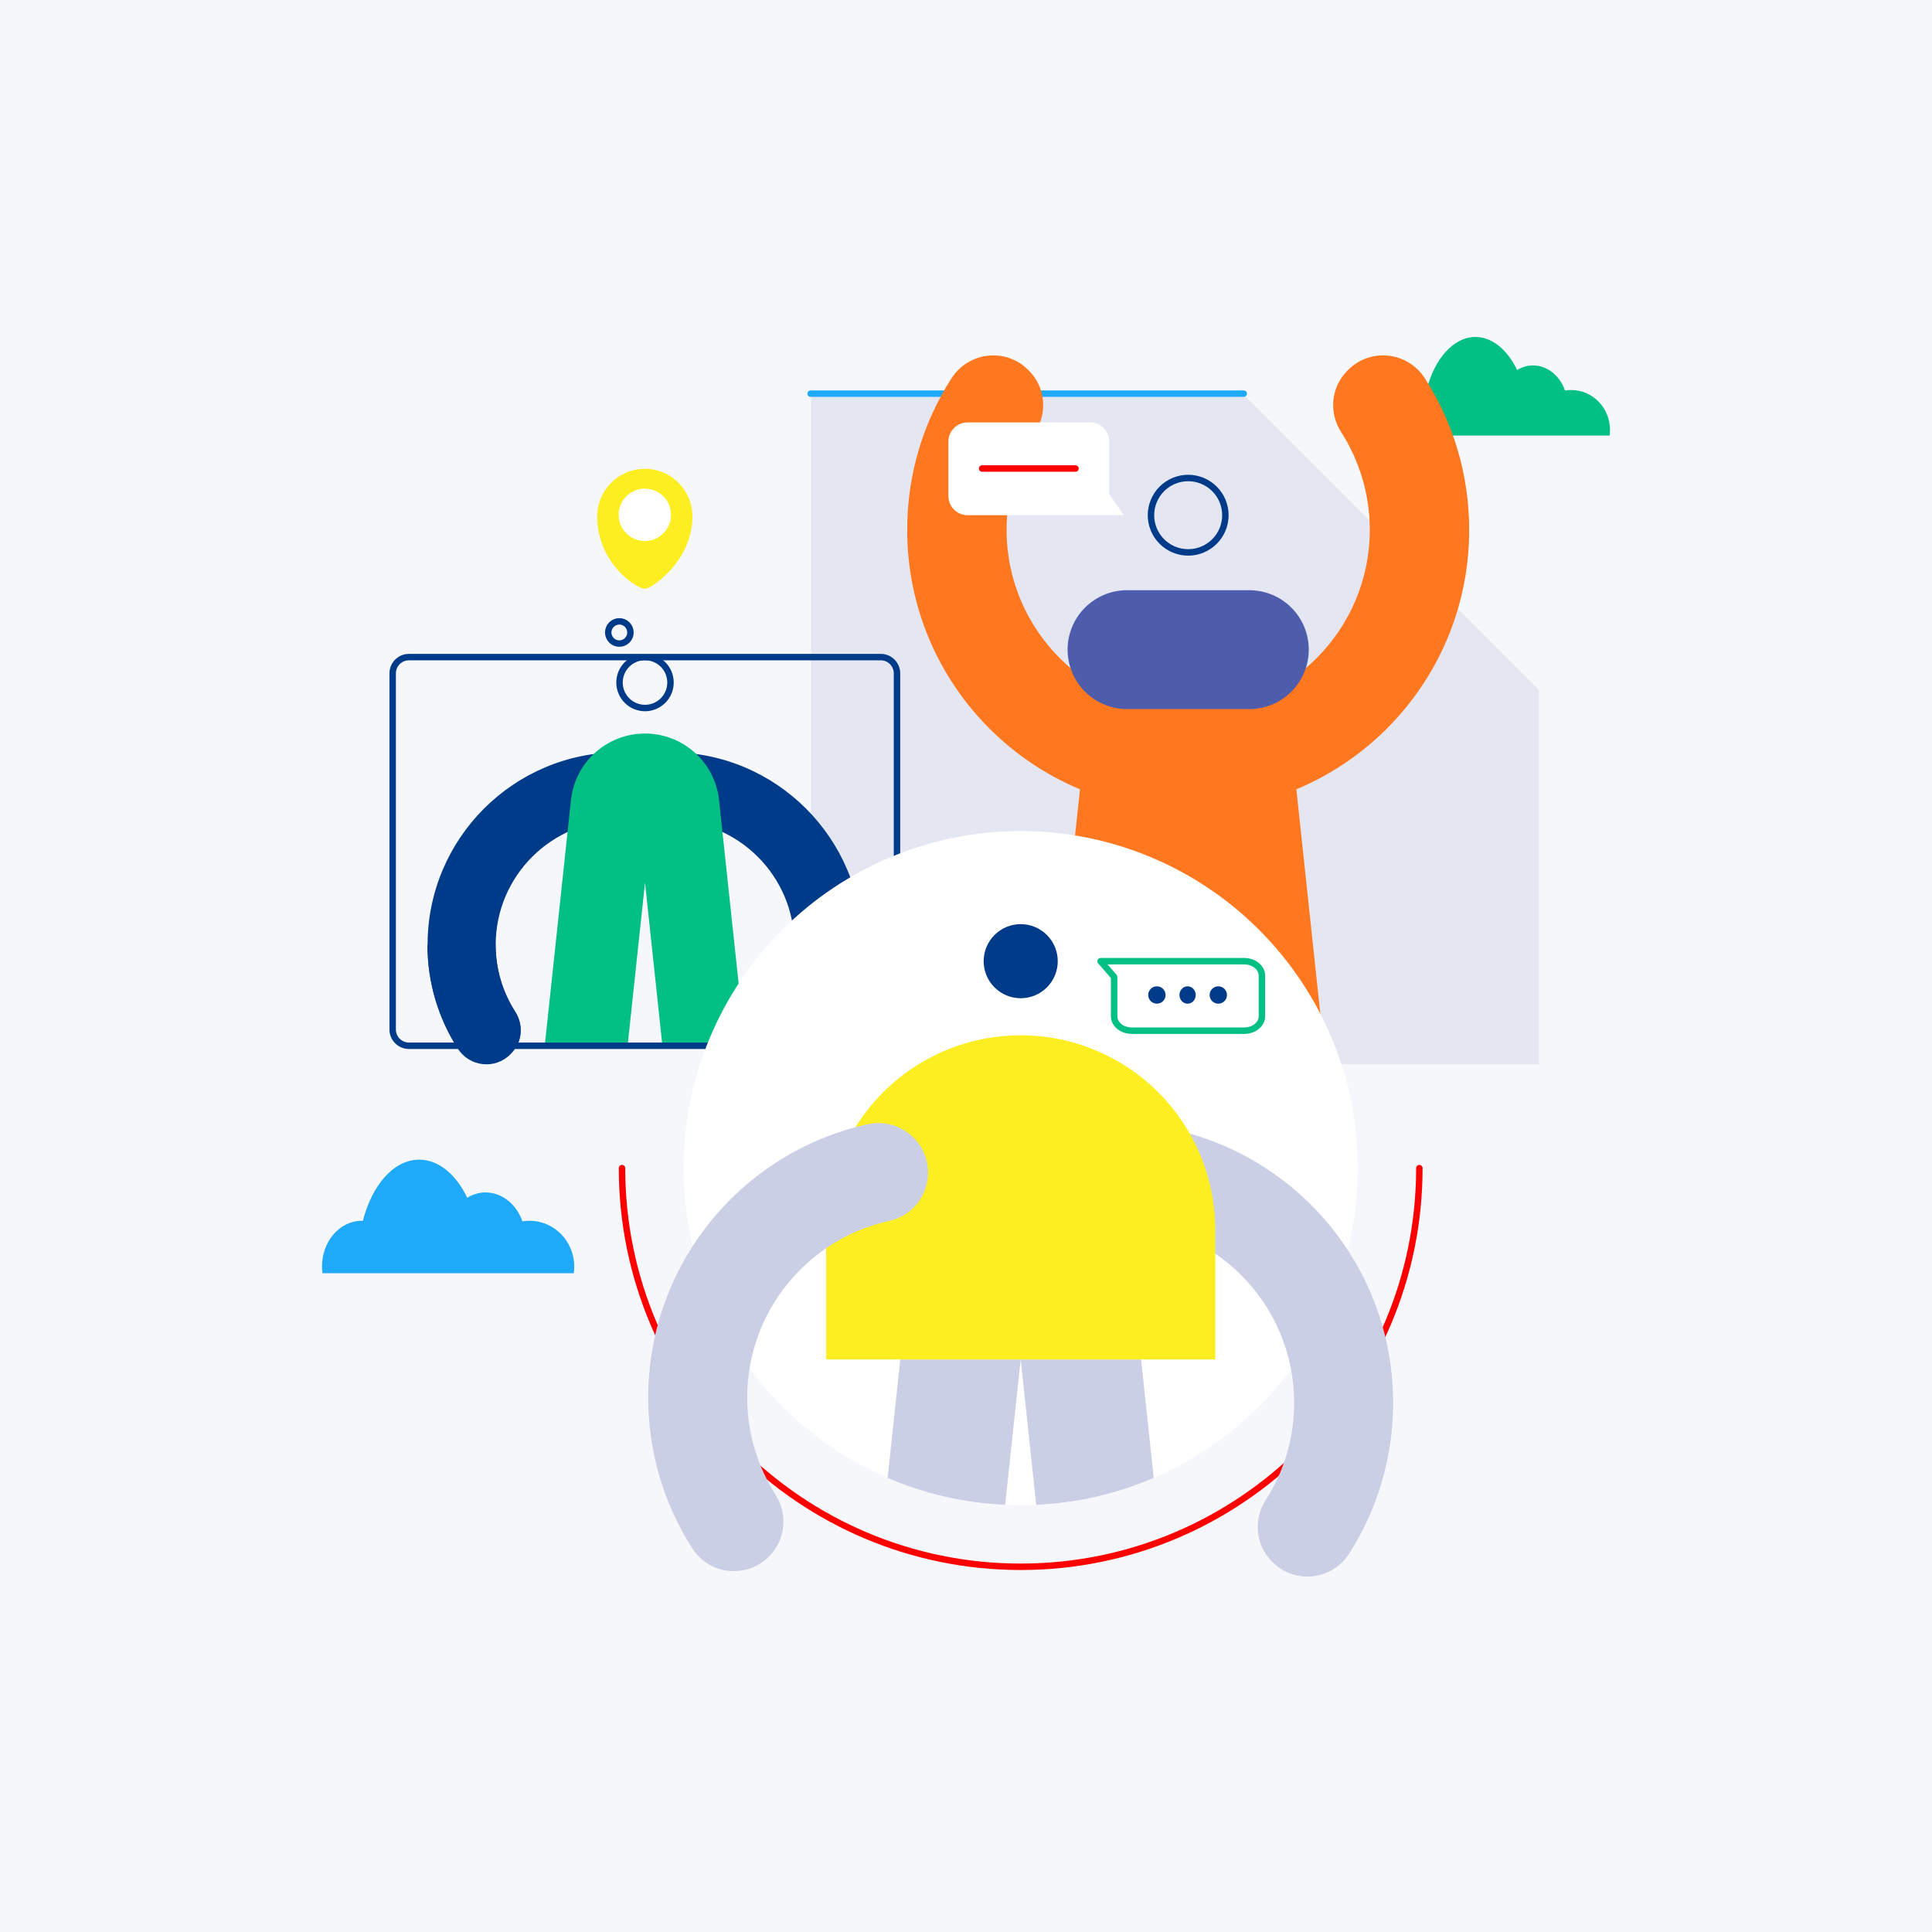 <?xml version="1.0" encoding="UTF-8"?>
<svg width="1200px" height="1200px" viewBox="0 0 1200 1200" version="1.1" xmlns="http://www.w3.org/2000/svg" xmlns:xlink="http://www.w3.org/1999/xlink">
    <title>Group 69</title>
    <defs>
        <path d="M10.103,0.136 C8.764,0.136 7.474,0.392 6.236,0.905 L6.236,0.905 C4.999,1.418 3.906,2.148 2.959,3.095 L2.959,3.095 C2.011,4.043 1.281,5.135 0.769,6.373 L0.769,6.373 C0.255,7.611 0,8.899 0,10.239 L0,10.239 L0,231.436 C0,232.774 0.255,234.064 0.769,235.301 L0.769,235.301 C1.281,236.539 2.011,237.632 2.959,238.579 L2.959,238.579 C3.906,239.526 4.999,240.256 6.236,240.77 L6.236,240.77 C7.474,241.281 8.764,241.538 10.103,241.538 L10.103,241.538 L303.148,241.538 C304.486,241.538 305.776,241.281 307.013,240.77 L307.013,240.77 C308.251,240.256 309.343,239.526 310.291,238.579 L310.291,238.579 C311.238,237.632 311.969,236.539 312.481,235.301 L312.481,235.301 C312.994,234.064 313.25,232.774 313.25,231.436 L313.25,231.436 L313.25,10.239 C313.25,8.899 312.994,7.611 312.481,6.373 L312.481,6.373 C311.969,5.135 311.238,4.043 310.291,3.095 L310.291,3.095 C309.343,2.148 308.251,1.418 307.013,0.905 L307.013,0.905 C305.776,0.392 304.486,0.136 303.148,0.136 L303.148,0.136 L10.103,0.136 Z" id="path-1"></path>
        <path d="M10.103,0.136 C8.764,0.136 7.474,0.392 6.236,0.905 L6.236,0.905 C4.999,1.418 3.906,2.148 2.959,3.095 L2.959,3.095 C2.011,4.043 1.281,5.135 0.769,6.373 L0.769,6.373 C0.255,7.611 0,8.899 0,10.239 L0,10.239 L0,231.436 C0,232.774 0.255,234.064 0.769,235.301 L0.769,235.301 C1.281,236.539 2.011,237.632 2.959,238.579 L2.959,238.579 C3.906,239.526 4.999,240.256 6.236,240.77 L6.236,240.77 C7.474,241.281 8.764,241.538 10.103,241.538 L10.103,241.538 L303.148,241.538 C304.486,241.538 305.776,241.281 307.013,240.77 L307.013,240.77 C308.251,240.256 309.343,239.526 310.291,238.579 L310.291,238.579 C311.238,237.632 311.969,236.539 312.481,235.301 L312.481,235.301 C312.994,234.064 313.25,232.774 313.25,231.436 L313.25,231.436 L313.25,10.239 C313.25,8.899 312.994,7.611 312.481,6.373 L312.481,6.373 C311.969,5.135 311.238,4.043 310.291,3.095 L310.291,3.095 C309.343,2.148 308.251,1.418 307.013,0.905 L307.013,0.905 C305.776,0.392 304.486,0.136 303.148,0.136 L303.148,0.136" id="path-3"></path>
        <path d="M10.103,0.136 C8.764,0.136 7.474,0.392 6.236,0.905 L6.236,0.905 C4.999,1.418 3.906,2.148 2.959,3.095 L2.959,3.095 C2.011,4.043 1.281,5.135 0.769,6.373 L0.769,6.373 C0.255,7.611 0,8.899 0,10.239 L0,10.239 L0,231.436 C0,232.774 0.255,234.064 0.769,235.301 L0.769,235.301 C1.281,236.539 2.011,237.632 2.959,238.579 L2.959,238.579 C3.906,239.526 4.999,240.256 6.236,240.77 L6.236,240.77 C7.474,241.281 8.764,241.538 10.103,241.538 L10.103,241.538 L303.148,241.538 C304.486,241.538 305.776,241.281 307.013,240.77 L307.013,240.77 C308.251,240.256 309.343,239.526 310.291,238.579 L310.291,238.579 C311.238,237.632 311.969,236.539 312.481,235.301 L312.481,235.301 C312.994,234.064 313.25,232.774 313.25,231.436 L313.25,231.436 L313.25,10.239 C313.25,8.899 312.994,7.611 312.481,6.373 L312.481,6.373 C311.969,5.135 311.238,4.043 310.291,3.095 L310.291,3.095 C309.343,2.148 308.251,1.418 307.013,0.905 L307.013,0.905 C305.776,0.392 304.486,0.136 303.148,0.136 L303.148,0.136" id="path-5"></path>
        <path d="M10.103,0.136 C8.764,0.136 7.474,0.392 6.236,0.905 L6.236,0.905 C4.999,1.418 3.906,2.148 2.959,3.095 L2.959,3.095 C2.011,4.043 1.281,5.135 0.769,6.373 L0.769,6.373 C0.255,7.611 0,8.899 0,10.239 L0,10.239 L0,231.436 C0,232.774 0.255,234.064 0.769,235.301 L0.769,235.301 C1.281,236.539 2.011,237.632 2.959,238.579 L2.959,238.579 C3.906,239.526 4.999,240.256 6.236,240.77 L6.236,240.77 C7.474,241.281 8.764,241.538 10.103,241.538 L10.103,241.538 L303.148,241.538 C304.486,241.538 305.776,241.281 307.013,240.77 L307.013,240.77 C308.251,240.256 309.343,239.526 310.291,238.579 L310.291,238.579 C311.238,237.632 311.969,236.539 312.481,235.301 L312.481,235.301 C312.994,234.064 313.25,232.774 313.25,231.436 L313.25,231.436 L313.25,10.239 C313.25,8.899 312.994,7.611 312.481,6.373 L312.481,6.373 C311.969,5.135 311.238,4.043 310.291,3.095 L310.291,3.095 C309.343,2.148 308.251,1.418 307.013,0.905 L307.013,0.905 C305.776,0.392 304.486,0.136 303.148,0.136 L303.148,0.136" id="path-7"></path>
    </defs>
    <g id="Page-1" stroke="none" stroke-width="1" fill="none" fill-rule="evenodd">
        <g id="Group-69">
            <polygon id="Fill-1" fill="#F6F7FA" points="0 1200 1200 1200 1200 0 0 0"></polygon>
            <polygon id="Fill-2" fill="#E4E6F2" points="955.806 428.455 955.806 660.948 503.735 660.948 503.735 243.013 770.331 243.013"></polygon>
            <line x1="772.5" y1="244.5" x2="503.5" y2="244.5" id="Stroke-3" stroke="#1FA9F9" stroke-width="4" stroke-linecap="round"></line>
            <g id="Group-10" transform="translate(200, 209)">
                <path d="M71.52,581.816 L0.262,581.816 C0.088,580.463 -0.001,579.077 -0.001,577.67 C-0.001,561.962 11.086,549.233 24.759,549.233 C24.977,549.233 25.177,549.299 25.389,549.307 C31.055,527.007 44.586,511.293 60.398,511.293 C72.522,511.293 83.285,520.558 90.212,534.918 C93.614,532.897 97.415,531.649 101.511,531.649 C111.948,531.649 120.837,539.091 124.478,549.587 C125.894,549.362 127.338,549.233 128.819,549.233 C144.202,549.233 156.669,561.962 156.669,577.67 C156.669,579.077 156.569,580.463 156.376,581.816 L71.52,581.816" id="Fill-4" fill="#1FA9F9"></path>
                <path d="M726.085,61.523 L664.228,61.523 C664.077,60.349 664,59.145 664,57.925 C664,44.289 673.625,33.239 685.494,33.239 C685.682,33.239 685.856,33.297 686.04,33.303 C690.957,13.944 702.703,0.304 716.431,0.304 C726.954,0.304 736.297,8.347 742.311,20.812 C745.264,19.058 748.563,17.974 752.119,17.974 C761.178,17.974 768.895,24.434 772.056,33.547 C773.286,33.35 774.539,33.239 775.823,33.239 C789.177,33.239 800,44.289 800,57.925 C800,59.145 799.912,60.349 799.747,61.523 L726.085,61.523" id="Fill-6" fill="#02C084"></path>
                <path d="M184.682,176.926 C185.135,176.926 185.584,176.97 186.03,177.059 C186.474,177.147 186.907,177.278 187.325,177.451 C187.745,177.625 188.142,177.838 188.519,178.09 C188.896,178.342 189.244,178.628 189.566,178.949 C189.886,179.27 190.172,179.618 190.424,179.995 C190.676,180.372 190.889,180.771 191.063,181.19 C191.237,181.609 191.368,182.04 191.455,182.485 C191.544,182.93 191.588,183.379 191.588,183.832 C191.588,184.286 191.544,184.735 191.455,185.18 C191.368,185.624 191.237,186.056 191.063,186.475 C190.889,186.894 190.676,187.292 190.424,187.669 C190.172,188.046 189.886,188.395 189.566,188.716 C189.244,189.036 188.896,189.323 188.519,189.575 C188.142,189.827 187.745,190.039 187.325,190.213 C186.907,190.386 186.474,190.518 186.03,190.606 C185.584,190.695 185.135,190.739 184.682,190.739 C184.229,190.739 183.78,190.695 183.334,190.606 C182.89,190.518 182.458,190.386 182.039,190.213 C181.62,190.039 181.222,189.827 180.845,189.575 C180.468,189.323 180.12,189.036 179.799,188.716 C179.478,188.395 179.192,188.046 178.94,187.669 C178.688,187.292 178.475,186.894 178.301,186.475 C178.127,186.056 177.996,185.624 177.909,185.18 C177.82,184.735 177.776,184.286 177.776,183.832 C177.776,183.379 177.82,182.93 177.909,182.485 C177.996,182.04 178.127,181.609 178.301,181.19 C178.475,180.771 178.688,180.372 178.94,179.995 C179.192,179.618 179.478,179.27 179.799,178.949 C180.12,178.628 180.468,178.342 180.845,178.09 C181.222,177.838 181.62,177.625 182.039,177.451 C182.458,177.278 182.89,177.147 183.334,177.059 C183.78,176.97 184.229,176.926 184.682,176.926 Z" id="Stroke-8" stroke="#003B89" stroke-width="4" stroke-linecap="round" stroke-linejoin="round"></path>
            </g>
            <g id="Group-23" transform="translate(244, 408)">
                <g id="Group-13">
                    <mask id="mask-2" fill="white">
                        <use xlink:href="#path-1"></use>
                    </mask>
                    <g id="Clip-12"></g>
                    <path d="M156.624,0.092 C157.664,0.092 158.693,0.194 159.713,0.396 C160.733,0.599 161.724,0.9 162.684,1.298 C163.645,1.695 164.557,2.183 165.422,2.76 C166.286,3.339 167.086,3.995 167.821,4.73 C168.557,5.465 169.213,6.265 169.791,7.13 C170.368,7.994 170.855,8.907 171.254,9.867 C171.651,10.828 171.952,11.818 172.155,12.838 C172.357,13.858 172.459,14.887 172.459,15.927 C172.459,16.967 172.357,17.997 172.155,19.016 C171.952,20.036 171.651,21.026 171.254,21.987 C170.855,22.947 170.368,23.86 169.791,24.724 C169.213,25.589 168.557,26.389 167.821,27.124 C167.086,27.859 166.286,28.516 165.422,29.093 C164.557,29.671 163.645,30.159 162.684,30.557 C161.724,30.955 160.733,31.255 159.713,31.458 C158.693,31.661 157.664,31.762 156.624,31.762 C155.584,31.762 154.555,31.661 153.535,31.458 C152.516,31.255 151.525,30.955 150.564,30.557 C149.603,30.159 148.691,29.671 147.826,29.093 C146.962,28.516 146.162,27.859 145.427,27.124 C144.691,26.389 144.035,25.589 143.458,24.724 C142.88,23.86 142.393,22.947 141.994,21.987 C141.597,21.026 141.296,20.036 141.094,19.016 C140.891,17.997 140.789,16.967 140.789,15.927 C140.789,14.887 140.891,13.858 141.094,12.838 C141.296,11.818 141.597,10.828 141.994,9.867 C142.393,8.907 142.88,7.994 143.458,7.13 C144.035,6.265 144.691,5.465 145.427,4.73 C146.162,3.995 146.962,3.339 147.826,2.76 C148.691,2.183 149.603,1.695 150.564,1.298 C151.525,0.9 152.516,0.599 153.535,0.396 C154.555,0.194 155.584,0.092 156.624,0.092 Z" id="Stroke-11" stroke="#003B89" stroke-width="4" stroke-linecap="round" stroke-linejoin="round" mask="url(#mask-2)"></path>
                </g>
                <g id="Group-16">
                    <mask id="mask-4" fill="white">
                        <use xlink:href="#path-3"></use>
                    </mask>
                    <g id="Clip-15"></g>
                    <path d="M73.06,246.927 L73.419,246.569 C80.393,239.595 81.405,228.743 76.078,220.443 C68.364,208.42 63.886,194.131 63.886,178.816 C63.886,136.2 98.555,101.531 141.171,101.531 L141.171,59.221 C75.119,59.221 21.575,112.765 21.575,178.816 C21.575,202.574 28.501,224.714 40.446,243.326 C47.717,254.651 63.543,256.444 73.06,246.927" id="Fill-14" fill="#003B89" mask="url(#mask-4)"></path>
                </g>
                <g id="Group-19">
                    <mask id="mask-6" fill="white">
                        <use xlink:href="#path-5"></use>
                    </mask>
                    <g id="Clip-18"></g>
                    <path d="M240.19,246.927 L239.834,246.569 C232.857,239.595 231.847,228.743 237.173,220.443 C244.887,208.42 249.367,194.131 249.367,178.816 C249.367,136.2 214.696,101.531 172.082,101.531 L172.082,59.221 C238.131,59.221 291.677,112.765 291.677,178.816 C291.677,202.574 284.749,224.714 272.804,243.326 C265.536,254.651 249.709,256.444 240.19,246.927" id="Fill-17" fill="#003B89" mask="url(#mask-6)"></path>
                </g>
                <g id="Group-22">
                    <mask id="mask-8" fill="white">
                        <use xlink:href="#path-7"></use>
                    </mask>
                    <g id="Clip-21"></g>
                    <path d="M156.626,47.606 C132.982,47.606 113.146,65.438 110.635,88.95 L73.473,437.146 L124.936,437.146 L156.626,140.239 L188.316,437.146 L239.779,437.146 L202.614,88.95 C200.105,65.438 180.27,47.606 156.626,47.606" id="Fill-20" fill="#02C084" mask="url(#mask-8)"></path>
                </g>
            </g>
            <g id="Group-68" transform="translate(243, 220)">
                <path d="M10.996,188.136 L304.04,188.136 C309.619,188.136 314.142,192.659 314.142,198.239 L314.142,419.435 C314.142,425.014 309.619,429.538 304.04,429.538 L10.996,429.538 C5.416,429.538 0.892,425.014 0.892,419.435 L0.892,198.239 C0.892,192.659 5.416,188.136 10.996,188.136 Z" id="Stroke-24" stroke="#003B89" stroke-width="4" stroke-linecap="round"></path>
                <path d="M22.467,366.815 C22.467,390.574 29.394,412.713 41.338,431.326 C48.61,442.65 64.436,444.443 73.952,434.926 L74.312,434.568 C81.285,427.594 82.297,416.743 76.969,408.441 C69.256,396.419 64.779,382.13 64.779,366.815" id="Fill-26" fill="#003B89"></path>
                <path d="M495,283.659 C591.396,283.659 669.539,205.516 669.539,109.12 C669.539,74.447 659.429,42.138 641.998,14.974 C631.389,-1.555 608.288,-4.171 594.4,9.72 L593.875,10.242 C583.698,20.422 582.222,36.256 589.994,48.371 C601.256,65.916 607.789,86.77 607.789,109.12 C607.789,171.312 557.191,221.91 495,221.91 C432.805,221.91 382.207,171.312 382.207,109.12 C382.207,86.77 388.743,65.916 400.002,48.371 C407.775,36.256 406.299,20.422 396.122,10.242 L395.599,9.72 C381.709,-4.171 358.61,-1.555 348.001,14.974 C330.568,42.138 320.461,74.447 320.461,109.12 C320.461,205.516 398.604,283.659 495,283.659" id="Fill-28" fill="#FF7820"></path>
                <path d="M494.998,76.893 C495.756,76.893 496.511,76.93 497.264,77.004 C498.018,77.079 498.765,77.189 499.507,77.337 C500.25,77.485 500.982,77.668 501.707,77.888 C502.432,78.108 503.143,78.362 503.842,78.652 C504.541,78.942 505.225,79.265 505.893,79.622 C506.561,79.978 507.209,80.367 507.838,80.788 C508.467,81.208 509.074,81.659 509.659,82.139 C510.244,82.619 510.805,83.126 511.34,83.662 C511.875,84.197 512.383,84.757 512.863,85.342 C513.343,85.927 513.793,86.534 514.214,87.164 C514.635,87.793 515.023,88.441 515.38,89.109 C515.736,89.776 516.06,90.46 516.35,91.159 C516.639,91.858 516.894,92.57 517.113,93.294 C517.333,94.018 517.517,94.752 517.664,95.494 C517.812,96.237 517.923,96.984 517.997,97.738 C518.071,98.491 518.108,99.246 518.108,100.003 C518.108,100.76 518.071,101.515 517.997,102.268 C517.923,103.021 517.812,103.769 517.664,104.512 C517.517,105.254 517.333,105.987 517.113,106.711 C516.894,107.435 516.639,108.147 516.35,108.847 C516.06,109.546 515.736,110.229 515.38,110.897 C515.023,111.564 514.635,112.213 514.214,112.842 C513.793,113.472 513.343,114.079 512.863,114.664 C512.383,115.249 511.875,115.809 511.34,116.344 C510.805,116.879 510.244,117.387 509.659,117.867 C509.074,118.348 508.467,118.798 507.838,119.218 C507.209,119.639 506.561,120.027 505.893,120.384 C505.225,120.741 504.541,121.064 503.842,121.353 C503.143,121.643 502.432,121.898 501.707,122.118 C500.982,122.337 500.25,122.521 499.507,122.669 C498.765,122.816 498.018,122.928 497.264,123.001 C496.511,123.076 495.756,123.113 494.998,123.113 C494.242,123.113 493.486,123.076 492.733,123.001 C491.98,122.928 491.232,122.816 490.49,122.669 C489.748,122.521 489.015,122.337 488.29,122.118 C487.566,121.898 486.853,121.643 486.154,121.353 C485.455,121.064 484.772,120.741 484.104,120.384 C483.437,120.027 482.789,119.639 482.159,119.218 C481.53,118.798 480.923,118.348 480.338,117.867 C479.753,117.387 479.192,116.879 478.657,116.344 C478.122,115.809 477.614,115.249 477.135,114.664 C476.654,114.079 476.204,113.472 475.783,112.842 C475.363,112.213 474.975,111.564 474.617,110.897 C474.261,110.229 473.937,109.546 473.647,108.847 C473.358,108.147 473.103,107.435 472.884,106.711 C472.664,105.987 472.48,105.254 472.333,104.512 C472.186,103.769 472.074,103.021 472,102.268 C471.926,101.515 471.889,100.76 471.889,100.003 C471.889,99.246 471.926,98.491 472,97.738 C472.074,96.984 472.186,96.237 472.333,95.494 C472.48,94.752 472.664,94.018 472.884,93.294 C473.103,92.57 473.358,91.858 473.647,91.159 C473.937,90.46 474.261,89.776 474.617,89.109 C474.975,88.441 475.363,87.793 475.783,87.164 C476.204,86.534 476.654,85.927 477.135,85.342 C477.614,84.757 478.122,84.197 478.657,83.662 C479.192,83.126 479.753,82.619 480.338,82.139 C480.923,81.659 481.53,81.208 482.159,80.788 C482.789,80.367 483.437,79.978 484.104,79.622 C484.772,79.265 485.455,78.942 486.154,78.652 C486.853,78.362 487.566,78.108 488.29,77.888 C489.015,77.668 489.748,77.485 490.49,77.337 C491.232,77.189 491.98,77.079 492.733,77.004 C493.486,76.93 494.242,76.893 494.998,76.893 Z" id="Stroke-30" stroke="#003B89" stroke-width="4" stroke-linecap="round" stroke-linejoin="round"></path>
                <path d="M582.373,459.251 L507.257,459.251 L495.002,344.421 L482.745,459.251 L407.629,459.251 L427.806,270.261 L427.881,269.56 C430.089,248.874 441.49,231.197 457.762,220.422 C459.459,219.299 461.207,218.253 463.004,217.285 C472.557,212.133 483.475,209.223 495.002,209.223 C506.531,209.223 517.435,212.133 526.986,217.285 C528.785,218.253 530.533,219.299 532.228,220.422 C548.502,231.197 559.903,248.874 562.121,269.56 L562.199,270.249 L582.373,459.251 Z" id="Fill-32" fill="#FF7820"></path>
                <path d="M420.096,183.505 C420.096,182.296 420.155,181.09 420.274,179.887 C420.392,178.684 420.57,177.489 420.805,176.303 C421.041,175.118 421.334,173.947 421.686,172.79 C422.036,171.633 422.444,170.496 422.906,169.379 C423.368,168.262 423.885,167.171 424.454,166.104 C425.025,165.038 425.645,164.003 426.317,162.997 C426.989,161.992 427.707,161.022 428.475,160.088 C429.242,159.153 430.053,158.258 430.908,157.403 C431.762,156.548 432.657,155.738 433.592,154.971 C434.526,154.204 435.496,153.484 436.501,152.813 C437.506,152.141 438.542,151.52 439.608,150.951 C440.674,150.38 441.766,149.864 442.883,149.402 C444,148.939 445.137,148.532 446.293,148.181 C447.45,147.831 448.621,147.537 449.808,147.301 C450.993,147.065 452.188,146.888 453.391,146.77 C454.594,146.651 455.8,146.592 457.009,146.592 L532.989,146.592 C534.198,146.592 535.403,146.651 536.606,146.77 C537.809,146.888 539.004,147.065 540.19,147.301 C541.375,147.537 542.547,147.831 543.703,148.181 C544.861,148.532 545.997,148.939 547.115,149.402 C548.231,149.864 549.323,150.38 550.389,150.951 C551.455,151.52 552.491,152.141 553.496,152.813 C554.501,153.484 555.471,154.204 556.406,154.971 C557.34,155.738 558.235,156.548 559.09,157.403 C559.945,158.258 560.755,159.153 561.523,160.088 C562.289,161.022 563.008,161.992 563.68,162.997 C564.352,164.003 564.973,165.038 565.543,166.104 C566.113,167.171 566.629,168.262 567.091,169.379 C567.554,170.496 567.961,171.633 568.312,172.79 C568.662,173.947 568.956,175.118 569.192,176.303 C569.428,177.489 569.605,178.684 569.723,179.887 C569.842,181.09 569.901,182.296 569.901,183.505 C569.901,184.714 569.842,185.92 569.723,187.123 C569.605,188.326 569.428,189.521 569.192,190.707 C568.956,191.892 568.662,193.063 568.312,194.22 C567.961,195.377 567.554,196.514 567.091,197.631 C566.629,198.748 566.113,199.839 565.543,200.906 C564.973,201.972 564.352,203.007 563.68,204.013 C563.008,205.018 562.289,205.988 561.522,206.922 C560.755,207.857 559.945,208.752 559.09,209.607 C558.235,210.462 557.34,211.272 556.406,212.039 C555.471,212.806 554.501,213.526 553.496,214.197 C552.491,214.869 551.455,215.49 550.389,216.059 C549.323,216.63 548.231,217.146 547.115,217.608 C545.997,218.071 544.861,218.478 543.703,218.829 C542.547,219.179 541.375,219.473 540.19,219.709 C539.004,219.945 537.809,220.122 536.606,220.24 C535.403,220.359 534.198,220.418 532.989,220.418 L457.009,220.418 C455.8,220.418 454.594,220.359 453.391,220.24 C452.188,220.122 450.993,219.945 449.808,219.709 C448.621,219.473 447.45,219.179 446.293,218.829 C445.137,218.478 444,218.071 442.883,217.608 C441.766,217.146 440.674,216.63 439.608,216.059 C438.542,215.49 437.506,214.869 436.501,214.197 C435.496,213.526 434.526,212.806 433.592,212.039 C432.657,211.272 431.762,210.462 430.908,209.607 C430.053,208.752 429.242,207.857 428.475,206.922 C427.707,205.988 426.989,205.018 426.317,204.013 C425.645,203.007 425.025,201.972 424.454,200.906 C423.885,199.839 423.368,198.748 422.906,197.631 C422.444,196.514 422.036,195.377 421.686,194.22 C421.334,193.063 421.041,191.892 420.805,190.707 C420.57,189.521 420.392,188.326 420.274,187.123 C420.155,185.92 420.096,184.714 420.096,183.505" id="Fill-34" fill="#4E5CAC"></path>
                <path d="M638.589,505.532 C638.589,642.073 527.506,753.159 390.965,753.159 C254.424,753.159 143.339,642.073 143.339,505.532" id="Stroke-36" stroke="#FF0000" stroke-width="4" stroke-linecap="round"></path>
                <path d="M390.965,296.168 C394.392,296.168 397.817,296.252 401.238,296.42 C404.66,296.588 408.076,296.84 411.486,297.176 C414.897,297.512 418.296,297.931 421.686,298.434 C425.074,298.937 428.449,299.522 431.811,300.19 C435.171,300.859 438.514,301.609 441.837,302.441 C445.16,303.274 448.462,304.188 451.74,305.183 C455.02,306.178 458.272,307.252 461.498,308.406 C464.725,309.561 467.92,310.793 471.086,312.105 C474.252,313.416 477.383,314.804 480.481,316.269 C483.578,317.733 486.638,319.273 489.659,320.889 C492.682,322.504 495.662,324.192 498.601,325.954 C501.539,327.716 504.434,329.549 507.282,331.452 C510.131,333.356 512.932,335.328 515.684,337.369 C518.436,339.41 521.137,341.518 523.785,343.691 C526.434,345.865 529.027,348.103 531.567,350.403 C534.106,352.704 536.586,355.066 539.009,357.489 C541.432,359.912 543.794,362.393 546.095,364.932 C548.396,367.471 550.633,370.064 552.807,372.713 C554.981,375.361 557.088,378.062 559.129,380.814 C561.17,383.566 563.143,386.367 565.046,389.216 C566.949,392.064 568.782,394.959 570.544,397.897 C572.306,400.837 573.994,403.816 575.61,406.839 C577.225,409.86 578.765,412.92 580.23,416.018 C581.694,419.115 583.082,422.247 584.394,425.412 C585.705,428.578 586.938,431.773 588.092,435 C589.246,438.226 590.32,441.479 591.316,444.758 C592.311,448.036 593.224,451.338 594.057,454.661 C594.889,457.985 595.639,461.327 596.308,464.688 C596.977,468.049 597.562,471.424 598.065,474.813 C598.568,478.202 598.986,481.602 599.322,485.012 C599.658,488.422 599.91,491.838 600.078,495.26 C600.246,498.683 600.33,502.106 600.33,505.533 C600.33,508.959 600.246,512.384 600.078,515.806 C599.91,519.229 599.658,522.645 599.322,526.055 C598.986,529.464 598.568,532.864 598.065,536.253 C597.562,539.643 596.977,543.018 596.308,546.378 C595.639,549.738 594.889,553.081 594.057,556.404 C593.224,559.729 592.311,563.029 591.316,566.309 C590.32,569.588 589.246,572.84 588.092,576.066 C586.938,579.292 585.705,582.488 584.394,585.653 C583.082,588.819 581.694,591.951 580.23,595.048 C578.764,598.146 577.225,601.205 575.61,604.228 C573.994,607.249 572.306,610.23 570.544,613.168 C568.782,616.107 566.949,619.001 565.046,621.851 C563.143,624.699 561.17,627.5 559.129,630.252 C557.088,633.004 554.981,635.704 552.807,638.354 C550.633,641.002 548.396,643.596 546.095,646.135 C543.794,648.673 541.432,651.154 539.009,653.577 C536.586,656 534.106,658.361 531.567,660.662 C529.027,662.964 526.434,665.201 523.785,667.375 C521.137,669.549 518.436,671.656 515.684,673.697 C512.932,675.738 510.131,677.711 507.282,679.614 C504.434,681.518 501.539,683.351 498.601,685.111 C495.662,686.873 492.682,688.562 489.659,690.177 C486.638,691.792 483.578,693.332 480.481,694.797 C477.383,696.262 474.252,697.65 471.086,698.962 C467.92,700.272 464.725,701.506 461.498,702.66 C458.272,703.814 455.02,704.889 451.74,705.883 C448.462,706.878 445.16,707.792 441.837,708.624 C438.513,709.457 435.171,710.207 431.811,710.876 C428.449,711.544 425.074,712.13 421.686,712.633 C418.296,713.135 414.897,713.555 411.486,713.891 C408.076,714.227 404.66,714.479 401.238,714.647 C397.817,714.814 394.392,714.898 390.965,714.898 C387.539,714.898 384.114,714.814 380.692,714.647 C377.27,714.479 373.854,714.227 370.444,713.891 C367.033,713.555 363.635,713.135 360.245,712.633 C356.856,712.13 353.481,711.544 350.12,710.876 C346.76,710.207 343.417,709.457 340.094,708.624 C336.77,707.792 333.469,706.878 330.19,705.884 C326.91,704.889 323.658,703.814 320.432,702.66 C317.206,701.506 314.01,700.272 310.844,698.962 C307.679,697.65 304.547,696.262 301.449,694.797 C298.353,693.332 295.293,691.792 292.272,690.177 C289.249,688.562 286.269,686.873 283.33,685.111 C280.391,683.351 277.497,681.518 274.649,679.614 C271.799,677.711 268.998,675.738 266.246,673.697 C263.494,671.656 260.794,669.549 258.145,667.375 C255.496,665.201 252.903,662.964 250.363,660.662 C247.825,658.361 245.344,656 242.922,653.577 C240.498,651.154 238.137,648.673 235.836,646.135 C233.534,643.596 231.297,641.002 229.123,638.354 C226.949,635.704 224.842,633.004 222.801,630.252 C220.76,627.5 218.787,624.699 216.884,621.851 C214.981,619.001 213.149,616.107 211.387,613.168 C209.625,610.23 207.937,607.249 206.321,604.228 C204.706,601.205 203.166,598.146 201.701,595.048 C200.236,591.951 198.848,588.819 197.537,585.653 C196.226,582.488 194.992,579.292 193.838,576.066 C192.684,572.84 191.61,569.588 190.615,566.309 C189.62,563.029 188.707,559.729 187.874,556.404 C187.041,553.081 186.291,549.738 185.623,546.378 C184.954,543.018 184.368,539.643 183.865,536.253 C183.363,532.864 182.944,529.464 182.608,526.055 C182.272,522.645 182.02,519.229 181.852,515.806 C181.684,512.384 181.6,508.959 181.6,505.533 C181.6,502.106 181.684,498.683 181.852,495.26 C182.02,491.838 182.272,488.422 182.608,485.012 C182.944,481.602 183.363,478.202 183.865,474.813 C184.368,471.424 184.954,468.049 185.623,464.688 C186.291,461.327 187.041,457.985 187.874,454.661 C188.707,451.338 189.62,448.036 190.615,444.758 C191.61,441.479 192.684,438.226 193.838,435 C194.992,431.773 196.226,428.578 197.537,425.412 C198.848,422.247 200.236,419.115 201.701,416.018 C203.166,412.92 204.706,409.86 206.321,406.839 C207.937,403.816 209.625,400.837 211.387,397.897 C213.149,394.959 214.981,392.064 216.884,389.216 C218.787,386.367 220.76,383.566 222.801,380.814 C224.842,378.062 226.949,375.361 229.123,372.713 C231.297,370.064 233.534,367.471 235.836,364.932 C238.137,362.393 240.498,359.912 242.922,357.489 C245.344,355.066 247.825,352.704 250.363,350.403 C252.903,348.103 255.496,345.865 258.145,343.691 C260.794,341.518 263.494,339.41 266.246,337.369 C268.998,335.328 271.799,333.356 274.649,331.452 C277.497,329.549 280.391,327.716 283.33,325.954 C286.269,324.192 289.249,322.504 292.272,320.889 C295.293,319.273 298.353,317.733 301.449,316.269 C304.547,314.804 307.679,313.416 310.844,312.105 C314.01,310.793 317.206,309.561 320.432,308.406 C323.658,307.252 326.91,306.178 330.19,305.183 C333.469,304.188 336.77,303.274 340.094,302.441 C343.417,301.609 346.76,300.859 350.12,300.19 C353.481,299.522 356.856,298.937 360.245,298.434 C363.635,297.931 367.033,297.512 370.444,297.176 C373.854,296.84 377.27,296.588 380.692,296.42 C384.114,296.252 387.539,296.168 390.965,296.168" id="Fill-38" fill="#FFFFFF"></path>
                <path d="M390.976,354 C391.73,354 392.481,354.037 393.231,354.11 C393.981,354.185 394.726,354.295 395.465,354.442 C396.205,354.589 396.934,354.772 397.656,354.991 C398.377,355.21 399.085,355.463 399.782,355.752 C400.478,356.04 401.159,356.361 401.823,356.717 C402.488,357.072 403.133,357.459 403.76,357.878 C404.387,358.297 404.991,358.745 405.574,359.223 C406.157,359.701 406.714,360.207 407.247,360.739 C407.78,361.272 408.286,361.83 408.764,362.413 C409.242,362.995 409.69,363.6 410.109,364.227 C410.528,364.854 410.914,365.499 411.27,366.163 C411.625,366.828 411.947,367.509 412.235,368.205 C412.524,368.901 412.777,369.609 412.997,370.331 C413.215,371.053 413.397,371.782 413.544,372.521 C413.692,373.261 413.802,374.005 413.875,374.755 C413.95,375.505 413.987,376.257 413.987,377.011 C413.987,377.765 413.95,378.517 413.875,379.267 C413.802,380.017 413.692,380.761 413.544,381.5 C413.397,382.239 413.215,382.969 412.997,383.69 C412.777,384.411 412.524,385.12 412.235,385.816 C411.947,386.513 411.625,387.193 411.27,387.857 C410.914,388.522 410.528,389.168 410.109,389.795 C409.69,390.422 409.242,391.026 408.764,391.608 C408.286,392.191 407.78,392.749 407.247,393.281 C406.714,393.814 406.157,394.32 405.574,394.798 C404.991,395.276 404.387,395.725 403.76,396.144 C403.133,396.563 402.488,396.949 401.823,397.305 C401.159,397.659 400.478,397.981 399.782,398.27 C399.085,398.559 398.377,398.812 397.656,399.03 C396.934,399.249 396.205,399.433 395.465,399.579 C394.726,399.727 393.981,399.837 393.231,399.91 C392.481,399.984 391.73,400.021 390.976,400.021 C390.222,400.021 389.471,399.984 388.721,399.91 C387.971,399.837 387.226,399.727 386.487,399.579 C385.747,399.433 385.018,399.249 384.296,399.03 C383.575,398.812 382.867,398.559 382.17,398.27 C381.474,397.981 380.793,397.659 380.129,397.305 C379.464,396.949 378.819,396.563 378.192,396.144 C377.565,395.725 376.96,395.276 376.378,394.798 C375.795,394.32 375.238,393.814 374.705,393.281 C374.172,392.749 373.666,392.191 373.188,391.608 C372.71,391.026 372.262,390.422 371.843,389.795 C371.424,389.168 371.038,388.522 370.682,387.857 C370.327,387.193 370.005,386.513 369.717,385.816 C369.428,385.12 369.174,384.411 368.955,383.69 C368.737,382.969 368.554,382.239 368.408,381.5 C368.26,380.761 368.15,380.017 368.077,379.267 C368.002,378.517 367.965,377.765 367.965,377.011 C367.965,376.257 368.002,375.505 368.077,374.755 C368.15,374.005 368.26,373.261 368.408,372.521 C368.554,371.782 368.737,371.053 368.955,370.331 C369.174,369.609 369.428,368.901 369.717,368.205 C370.005,367.509 370.327,366.828 370.682,366.163 C371.038,365.499 371.424,364.854 371.843,364.227 C372.262,363.6 372.71,362.995 373.188,362.413 C373.666,361.83 374.172,361.272 374.705,360.739 C375.238,360.207 375.795,359.701 376.378,359.223 C376.96,358.745 377.565,358.297 378.192,357.878 C378.819,357.459 379.464,357.072 380.129,356.717 C380.793,356.361 381.474,356.04 382.17,355.752 C382.867,355.463 383.575,355.21 384.296,354.991 C385.018,354.772 385.747,354.589 386.487,354.442 C387.226,354.295 387.971,354.185 388.721,354.11 C389.471,354.037 390.222,354 390.976,354" id="Fill-40" fill="#003B89"></path>
                <path d="M390.966,624.389 L381.325,714.681 C355.498,713.508 330.884,707.655 308.323,697.961 L316.18,624.389 L390.966,624.389 Z" id="Fill-42" fill="#CBCFE6"></path>
                <path d="M473.606,697.947 C451.045,707.654 426.43,713.508 400.606,714.68 L390.964,624.388 L465.75,624.388 L473.606,697.947 Z" id="Fill-44" fill="#CBCFE6"></path>
                <path d="M547.489,750.319 L546.968,749.797 C536.834,739.664 535.365,723.894 543.105,711.832 C554.316,694.363 560.822,673.599 560.822,651.344 C560.822,589.42 510.442,539.037 448.516,539.037 L448.516,477.553 C544.499,477.553 622.307,555.362 622.307,651.344 C622.307,685.869 612.242,718.04 594.885,745.085 C584.319,761.545 561.321,764.149 547.489,750.319" id="Fill-46" fill="#CBCFE6"></path>
                <path d="M270.141,624.384 L270.141,543.875 C270.141,541.898 270.19,539.921 270.287,537.946 C270.383,535.971 270.529,533.999 270.723,532.031 C270.916,530.063 271.159,528.101 271.449,526.145 C271.739,524.189 272.077,522.24 272.463,520.301 C272.848,518.362 273.282,516.433 273.762,514.515 C274.243,512.596 274.77,510.691 275.344,508.798 C275.918,506.906 276.538,505.029 277.204,503.167 C277.87,501.305 278.582,499.46 279.339,497.633 C280.096,495.807 280.897,493.999 281.743,492.211 C282.588,490.424 283.477,488.657 284.409,486.913 C285.341,485.17 286.316,483.449 287.332,481.753 C288.349,480.057 289.407,478.387 290.505,476.742 C291.604,475.098 292.743,473.482 293.92,471.894 C295.098,470.305 296.315,468.746 297.569,467.218 C298.824,465.69 300.116,464.193 301.444,462.727 C302.772,461.262 304.134,459.83 305.533,458.432 C306.931,457.033 308.363,455.67 309.829,454.342 C311.293,453.014 312.79,451.723 314.319,450.468 C315.848,449.213 317.407,447.997 318.995,446.82 C320.583,445.641 322.2,444.503 323.844,443.405 C325.489,442.306 327.159,441.248 328.855,440.231 C330.551,439.214 332.271,438.24 334.015,437.308 C335.759,436.375 337.525,435.487 339.313,434.641 C341.1,433.796 342.908,432.994 344.735,432.238 C346.562,431.481 348.407,430.77 350.268,430.104 C352.13,429.437 354.007,428.817 355.9,428.242 C357.792,427.669 359.698,427.142 361.616,426.661 C363.534,426.181 365.463,425.747 367.403,425.362 C369.342,424.976 371.289,424.638 373.246,424.348 C375.203,424.058 377.164,423.816 379.132,423.621 C381.1,423.428 383.073,423.282 385.047,423.186 C387.022,423.088 388.998,423.039 390.977,423.039 C392.954,423.039 394.93,423.088 396.906,423.186 C398.881,423.282 400.852,423.428 402.821,423.621 C404.788,423.816 406.75,424.058 408.706,424.348 C410.662,424.638 412.611,424.976 414.55,425.362 C416.49,425.747 418.418,426.181 420.337,426.661 C422.255,427.142 424.161,427.669 426.053,428.242 C427.946,428.817 429.823,429.437 431.684,430.104 C433.546,430.77 435.391,431.481 437.218,432.238 C439.045,432.994 440.852,433.796 442.64,434.641 C444.428,435.487 446.194,436.375 447.938,437.308 C449.682,438.24 451.402,439.214 453.098,440.231 C454.794,441.248 456.465,442.306 458.109,443.405 C459.753,444.503 461.37,445.641 462.957,446.82 C464.546,447.997 466.105,449.213 467.633,450.468 C469.162,451.723 470.659,453.014 472.124,454.342 C473.59,455.67 475.022,457.033 476.42,458.432 C477.819,459.83 479.182,461.262 480.509,462.727 C481.837,464.193 483.129,465.69 484.383,467.218 C485.638,468.746 486.854,470.305 488.032,471.894 C489.21,473.482 490.348,475.098 491.448,476.742 C492.545,478.387 493.604,480.057 494.62,481.753 C495.637,483.449 496.612,485.17 497.543,486.913 C498.476,488.657 499.365,490.424 500.21,492.211 C501.056,493.999 501.857,495.807 502.614,497.633 C503.37,499.46 504.082,501.305 504.748,503.167 C505.414,505.029 506.035,506.906 506.609,508.798 C507.182,510.691 507.709,512.596 508.19,514.515 C508.67,516.433 509.104,518.362 509.49,520.301 C509.875,522.24 510.213,524.189 510.504,526.145 C510.794,528.101 511.036,530.063 511.23,532.031 C511.424,533.999 511.569,535.971 511.666,537.946 C511.763,539.921 511.812,541.898 511.812,543.875 L511.812,624.384 L270.141,624.384 Z" id="Fill-48" fill="#FCEE21"></path>
                <path d="M221.106,648.034 C221.106,670.206 227.564,690.895 238.699,708.324 C246.51,720.554 244.918,736.529 234.657,746.792 L234.632,746.816 C220.823,760.626 197.677,758.314 187.118,741.885 C169.716,714.817 159.623,682.604 159.623,648.034 C159.623,564.9 217.994,495.402 295.986,478.284 C315.201,474.067 333.412,488.654 333.412,508.327 C333.412,522.699 323.478,535.239 309.435,538.303 C258.99,549.315 221.106,594.333 221.106,648.034" id="Fill-50" fill="#CBCFE6"></path>
                <path d="M445.957,54.333 C445.957,47.725 440.603,42.373 433.998,42.373 L358.004,42.373 C351.4,42.373 346.045,47.725 346.045,54.333 L346.045,88.043 C346.045,94.647 351.4,100.002 358.004,100.002 L428.756,100.002 L433.998,100.002 L455.129,100.002 L445.957,86.972 L445.957,54.333 Z" id="Fill-52" fill="#FFFFFF"></path>
                <path d="M449,411.219 C449,416.167 453.92,420.177 459.989,420.177 L529.814,420.177 C535.883,420.177 540.803,416.167 540.803,411.219 L540.803,385.969 C540.803,381.022 535.883,377.011 529.814,377.011 L464.809,377.011 L459.989,377.011 L440.576,377.011 L449,386.772 L449,411.219 Z" id="Stroke-54" stroke="#02C084" stroke-width="4" stroke-linecap="round" stroke-linejoin="round"></path>
                <path d="M475.565,392.615 C475.918,392.615 476.269,392.65 476.616,392.719 C476.964,392.788 477.3,392.89 477.627,393.026 C477.955,393.162 478.265,393.328 478.56,393.524 C478.854,393.72 479.127,393.944 479.377,394.195 C479.627,394.445 479.851,394.718 480.048,395.012 C480.245,395.306 480.411,395.617 480.546,395.944 C480.682,396.271 480.784,396.609 480.853,396.956 C480.921,397.303 480.957,397.654 480.957,398.008 C480.957,398.362 480.921,398.713 480.853,399.06 C480.784,399.407 480.682,399.745 480.546,400.072 C480.411,400.399 480.245,400.71 480.048,401.004 C479.851,401.299 479.627,401.571 479.377,401.821 C479.127,402.071 478.854,402.295 478.56,402.492 C478.265,402.688 477.955,402.854 477.627,402.99 C477.3,403.126 476.964,403.228 476.616,403.297 C476.269,403.366 475.918,403.4 475.565,403.4 C475.211,403.4 474.86,403.366 474.512,403.297 C474.166,403.228 473.829,403.126 473.502,402.99 C473.173,402.854 472.863,402.688 472.568,402.492 C472.274,402.295 472.002,402.071 471.752,401.821 C471.502,401.571 471.277,401.299 471.08,401.004 C470.884,400.71 470.717,400.399 470.582,400.072 C470.447,399.745 470.344,399.407 470.276,399.06 C470.207,398.713 470.171,398.362 470.171,398.008 C470.171,397.654 470.207,397.303 470.276,396.956 C470.344,396.609 470.447,396.271 470.582,395.944 C470.717,395.617 470.884,395.306 471.08,395.012 C471.277,394.718 471.502,394.445 471.752,394.195 C472.002,393.944 472.274,393.72 472.568,393.524 C472.863,393.328 473.173,393.162 473.502,393.026 C473.829,392.89 474.166,392.788 474.512,392.719 C474.86,392.65 475.211,392.615 475.565,392.615" id="Fill-56" fill="#003B89"></path>
                <path d="M494.634,392.615 C494.966,392.615 495.295,392.65 495.62,392.719 C495.946,392.788 496.262,392.89 496.569,393.026 C496.875,393.162 497.166,393.328 497.443,393.524 C497.719,393.72 497.974,393.944 498.209,394.195 C498.444,394.445 498.653,394.718 498.837,395.012 C499.022,395.306 499.178,395.617 499.305,395.944 C499.432,396.271 499.528,396.609 499.592,396.956 C499.656,397.303 499.69,397.654 499.69,398.008 C499.69,398.362 499.656,398.713 499.592,399.06 C499.528,399.407 499.432,399.745 499.305,400.072 C499.178,400.399 499.022,400.71 498.837,401.004 C498.653,401.299 498.444,401.571 498.209,401.821 C497.974,402.071 497.719,402.295 497.443,402.492 C497.166,402.688 496.875,402.854 496.569,402.99 C496.262,403.126 495.946,403.228 495.62,403.297 C495.295,403.366 494.966,403.4 494.634,403.4 C494.302,403.4 493.973,403.366 493.648,403.297 C493.322,403.228 493.006,403.126 492.699,402.99 C492.393,402.854 492.102,402.688 491.825,402.492 C491.549,402.295 491.293,402.071 491.059,401.821 C490.824,401.571 490.614,401.299 490.43,401.004 C490.246,400.71 490.09,400.399 489.963,400.072 C489.836,399.745 489.74,399.407 489.676,399.06 C489.611,398.713 489.578,398.362 489.578,398.008 C489.578,397.654 489.611,397.303 489.676,396.956 C489.74,396.609 489.836,396.271 489.963,395.944 C490.09,395.617 490.246,395.306 490.43,395.012 C490.614,394.718 490.824,394.445 491.059,394.195 C491.293,393.944 491.549,393.72 491.825,393.524 C492.102,393.328 492.393,393.162 492.699,393.026 C493.006,392.89 493.322,392.788 493.648,392.719 C493.973,392.65 494.302,392.615 494.634,392.615" id="Fill-58" fill="#003B89"></path>
                <path d="M513.703,392.615 C514.057,392.615 514.408,392.65 514.755,392.719 C515.102,392.788 515.439,392.89 515.766,393.026 C516.094,393.162 516.404,393.328 516.699,393.524 C516.993,393.72 517.266,393.944 517.516,394.195 C517.766,394.445 517.99,394.718 518.186,395.012 C518.384,395.306 518.55,395.617 518.685,395.944 C518.82,396.271 518.923,396.609 518.992,396.956 C519.06,397.303 519.096,397.654 519.096,398.008 C519.096,398.362 519.06,398.713 518.992,399.06 C518.923,399.407 518.82,399.745 518.685,400.072 C518.55,400.399 518.384,400.71 518.186,401.004 C517.99,401.299 517.766,401.571 517.516,401.821 C517.266,402.071 516.993,402.295 516.699,402.492 C516.404,402.688 516.094,402.854 515.766,402.99 C515.439,403.126 515.102,403.228 514.755,403.297 C514.408,403.366 514.057,403.4 513.703,403.4 C513.349,403.4 512.998,403.366 512.65,403.297 C512.304,403.228 511.967,403.126 511.64,402.99 C511.312,402.854 511.002,402.688 510.707,402.492 C510.412,402.295 510.14,402.071 509.89,401.821 C509.64,401.571 509.416,401.299 509.219,401.004 C509.022,400.71 508.856,400.399 508.721,400.072 C508.586,399.745 508.483,399.407 508.414,399.06 C508.345,398.713 508.31,398.362 508.31,398.008 C508.31,397.654 508.345,397.303 508.414,396.956 C508.483,396.609 508.586,396.271 508.721,395.944 C508.856,395.617 509.022,395.306 509.219,395.012 C509.416,394.718 509.64,394.445 509.89,394.195 C510.14,393.944 510.412,393.72 510.707,393.524 C511.002,393.328 511.312,393.162 511.64,393.026 C511.967,392.89 512.304,392.788 512.651,392.719 C512.998,392.65 513.349,392.615 513.703,392.615" id="Fill-60" fill="#003B89"></path>
                <path d="M157.519,71.189 C173.831,71.189 187.101,84.46 187.101,100.77 C187.101,115.525 179.938,126.746 173.928,133.56 C167.304,141.067 159.907,145.679 157.519,145.679 C154.815,145.679 147.495,141.647 140.778,134.077 C134.92,127.475 127.937,116.338 127.937,100.77 C127.937,84.46 141.207,71.189 157.519,71.189" id="Fill-62" fill="#FCEE21"></path>
                <path d="M157.518,83.505 C166.488,83.505 173.785,90.801 173.785,99.77 C173.785,108.739 166.488,116.036 157.518,116.036 C148.549,116.036 141.253,108.739 141.253,99.77 C141.253,90.801 148.549,83.505 157.518,83.505" id="Fill-64" fill="#FFFFFF"></path>
                <line x1="367" y1="71" x2="425" y2="71" id="Stroke-66" stroke="#FF0000" stroke-width="4" stroke-linecap="round"></line>
            </g>
        </g>
    </g>
</svg>
